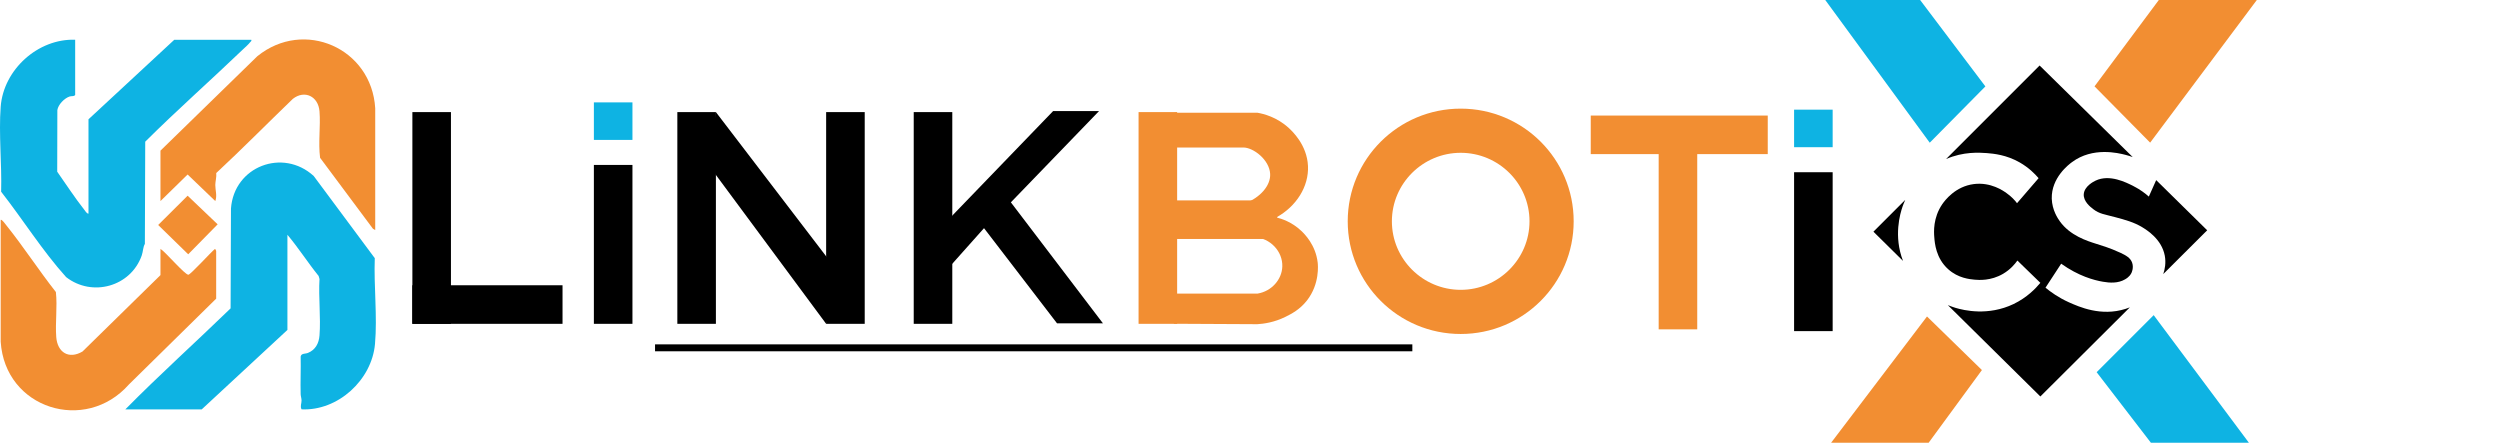 <svg width="192" height="34" viewBox="0 0 192 34" fill="none" xmlns="http://www.w3.org/2000/svg">
<g clip-path="url(#clip0_27_400)">
<path d="M5.773 3.052V7.292C5.677 7.427 5.496 7.359 5.349 7.41C4.948 7.54 4.473 8.026 4.405 8.45L4.394 13.187C5.066 14.142 5.739 15.177 6.468 16.103C6.542 16.2 6.666 16.414 6.796 16.409V9.162L13.381 3.058H19.304C19.332 3.165 19.259 3.177 19.214 3.239C19.089 3.403 18.835 3.629 18.671 3.782C16.184 6.167 13.595 8.45 11.154 10.881L11.126 18.732C10.979 18.975 10.995 19.308 10.882 19.63C10.035 22.016 7.073 22.835 5.078 21.281C3.246 19.246 1.777 16.883 0.087 14.724C0.149 12.616 -0.106 10.293 0.053 8.196C0.268 5.347 2.918 2.951 5.773 3.052Z" fill="#0EB3E3"/>
<path d="M9.622 31.444C12.245 28.782 15.031 26.283 17.71 23.683L17.739 16.013C17.976 12.774 21.724 11.356 24.092 13.515L28.783 19.828C28.704 21.954 28.987 24.311 28.8 26.413C28.557 29.183 25.957 31.568 23.159 31.438C23.035 31.195 23.165 30.986 23.159 30.754C23.154 30.584 23.097 30.432 23.091 30.274C23.063 29.313 23.114 28.346 23.091 27.385C23.137 27.12 23.442 27.188 23.651 27.103C24.227 26.871 24.493 26.362 24.538 25.763C24.646 24.373 24.453 22.835 24.538 21.428L24.471 21.196C23.64 20.168 22.922 19.037 22.074 18.031V25.339L15.489 31.444H9.622Z" fill="#0EB3E3"/>
<path d="M12.329 19.116C12.691 19.331 14.195 21.1 14.466 21.1C14.63 21.1 16.229 19.331 16.512 19.116C16.529 19.11 16.602 19.258 16.602 19.269V22.937L9.899 29.528C6.553 33.315 0.381 31.387 0.053 26.244V16.889C0.126 16.804 0.443 17.245 0.499 17.319C1.822 18.969 2.981 20.767 4.292 22.428C4.416 23.559 4.235 24.763 4.32 25.887C4.411 27.069 5.287 27.617 6.338 26.995L12.324 21.128V19.11L12.329 19.116Z" fill="#F28E32"/>
<path d="M12.329 11.565L19.762 4.319C23.34 1.419 28.54 3.691 28.817 8.315V17.669L28.642 17.567L24.583 12.119C24.431 10.966 24.629 9.705 24.538 8.552C24.448 7.399 23.396 6.885 22.492 7.591C20.525 9.485 18.603 11.435 16.608 13.289C16.642 13.588 16.535 13.939 16.535 14.21C16.535 14.589 16.687 15.035 16.535 15.442L14.409 13.402L12.324 15.442V11.565H12.329Z" fill="#F28E32"/>
<path d="M14.409 15.03L16.715 17.229L14.454 19.529L12.148 17.279L14.409 15.03Z" fill="#F28E32"/>
<path d="M34.633 8.609H31.671V24.87H34.633V8.609Z" fill="black"/>
<path d="M54.981 8.609H52.02V24.87H54.981V8.609Z" fill="black"/>
<path d="M73.136 8.609H70.174V24.87H73.136V8.609Z" fill="black"/>
<path d="M90.404 8.609H87.442V24.87H90.404V8.609Z" fill="#F28E32"/>
<path d="M130.348 9.033H127.386V25.294H130.348V9.033Z" fill="#F28E32"/>
<path d="M66.41 8.609H63.448V24.87H66.41V8.609Z" fill="black"/>
<path d="M48.572 7.863H45.61V10.745H48.572V7.863Z" fill="#0EB3E3"/>
<path d="M48.572 12.667H45.61V24.87H48.572V12.667Z" fill="black"/>
<path d="M140.748 8.422H137.786V11.305H140.748V8.422Z" fill="#0EB3E3"/>
<path d="M140.748 13.227H137.786V25.43H140.748V13.227Z" fill="black"/>
<path d="M31.666 21.908V24.87H43.202V21.908H31.666Z" fill="black"/>
<path d="M87.883 15.391V18.353H98.085V15.391H87.883Z" fill="#F28E32"/>
<path d="M122.169 8.875V11.836H135.763V8.875H122.169Z" fill="#F28E32"/>
<path d="M54.981 8.609C58.186 12.803 61.391 16.991 64.596 21.185C64.211 22.411 63.832 23.644 63.448 24.87C60.424 20.784 57.395 16.697 54.371 12.611C54.574 11.277 54.778 9.943 54.987 8.603L54.981 8.609Z" fill="black"/>
<path d="M72.667 17.042C75.403 14.205 78.144 11.367 80.88 8.53H84.407C82.151 10.864 79.891 13.204 77.635 15.539C79.992 18.636 82.349 21.733 84.706 24.831H81.179C79.308 22.395 77.443 19.959 75.572 17.523C74.645 18.562 73.718 19.602 72.786 20.648C72.746 19.444 72.707 18.246 72.667 17.042Z" fill="black"/>
<path d="M95.598 15.629C96.808 15.165 97.593 14.238 97.548 13.357C97.491 12.26 96.248 11.328 95.49 11.328H90.2V8.66H96.581C97.028 8.739 98.057 8.982 98.984 9.835C99.221 10.056 100.38 11.118 100.453 12.746C100.527 14.318 99.566 15.849 98.023 16.697C98.413 16.793 99.215 17.042 99.944 17.737C100.182 17.963 101.041 18.8 101.199 20.168C101.216 20.32 101.374 21.801 100.374 23.078C99.82 23.785 99.164 24.113 98.746 24.322C97.864 24.763 97.05 24.87 96.559 24.898C94.422 24.887 92.291 24.876 90.155 24.865V22.547H96.587C97.661 22.366 98.452 21.468 98.481 20.467C98.52 19.32 97.565 18.268 96.304 18.212C96.067 17.353 95.835 16.494 95.598 15.634V15.629Z" fill="#F28E32"/>
<path d="M112.182 11.735C115.098 11.735 117.466 14.097 117.466 16.997C117.466 19.896 115.092 22.259 112.182 22.259C109.271 22.259 106.897 19.896 106.897 16.997C106.897 14.097 109.271 11.735 112.182 11.735ZM112.182 8.343C107.388 8.343 103.505 12.215 103.505 16.997C103.505 21.779 107.388 25.65 112.182 25.65C116.975 25.65 120.858 21.779 120.858 16.997C120.858 12.215 116.975 8.343 112.182 8.343Z" fill="#F28E32"/>
<path d="M108.468 26.447H50.307V26.979H108.468V26.447Z" fill="black"/>
<path d="M148.204 10.96C149.628 9.519 151.052 8.077 152.477 6.636C150.555 4.093 148.633 1.544 146.711 -1H139.448C142.37 2.99 145.287 6.975 148.209 10.966L148.204 10.96Z" fill="#0EB3E3"/>
<path d="M161.022 28.584C162.481 27.125 163.945 25.661 165.403 24.203C168.235 27.996 171.066 31.788 173.893 35.581H166.403C164.612 33.247 162.814 30.918 161.022 28.584Z" fill="#0EB3E3"/>
<path d="M147.989 24.311C145.123 28.087 142.257 31.857 139.392 35.632H146.926C148.69 33.23 150.447 30.828 152.211 28.42C150.803 27.047 149.396 25.679 147.994 24.305L147.989 24.311Z" fill="#F28E32"/>
<path d="M160.858 6.631C162.283 8.072 163.707 9.513 165.131 10.955C168.088 7.004 171.044 3.053 174 -0.904H166.471C164.6 1.606 162.735 4.115 160.864 6.625L160.858 6.631Z" fill="#F28E32"/>
<path d="M146.152 20.038C145.394 19.292 144.637 18.54 143.879 17.794L146.321 15.352C146.219 15.584 146.157 15.753 146.123 15.844C145.925 16.409 145.417 18.139 146.152 20.038Z" fill="black"/>
<path d="M158.298 20.252C157.897 20.863 157.496 21.479 157.094 22.095C157.484 22.417 158.083 22.852 158.886 23.214C159.672 23.564 161.356 24.322 163.238 23.723C163.306 23.7 163.419 23.66 163.572 23.604C161.277 25.887 158.988 28.171 156.699 30.449C154.33 28.114 151.962 25.774 149.594 23.434C149.837 23.53 150.035 23.598 150.182 23.643C150.826 23.836 152.691 24.282 154.641 23.35C155.676 22.852 156.337 22.157 156.699 21.722C156.111 21.151 155.523 20.58 154.935 20.009C154.749 20.275 154.404 20.693 153.839 21.027C152.895 21.581 151.973 21.507 151.651 21.479C151.284 21.445 150.385 21.366 149.622 20.676C148.678 19.834 148.588 18.67 148.554 18.223C148.52 17.816 148.452 16.731 149.164 15.685C149.368 15.391 150.165 14.317 151.595 14.136C152.9 13.973 153.861 14.656 154.104 14.832C154.483 15.097 154.743 15.386 154.907 15.606C155.461 14.962 156.009 14.323 156.563 13.684C156.28 13.351 155.811 12.876 155.122 12.48C154.082 11.887 153.126 11.802 152.584 11.757C152.007 11.717 150.792 11.633 149.458 12.215L156.642 5.031C159.027 7.371 161.407 9.716 163.792 12.062C163.617 12 163.43 11.943 163.238 11.893C162.684 11.751 160.723 11.265 159.129 12.452C158.897 12.622 157.535 13.639 157.575 15.256C157.603 16.137 158.038 16.776 158.191 16.991C158.976 18.093 160.293 18.506 160.994 18.726C161.316 18.828 162 19.02 162.865 19.421C163.283 19.619 163.617 19.806 163.747 20.173C163.888 20.569 163.707 20.947 163.69 20.97C163.656 21.044 163.538 21.264 163.21 21.451C162.667 21.773 162.017 21.727 161.503 21.637C160.808 21.518 159.632 21.202 158.298 20.252Z" fill="black"/>
<path d="M166.138 21.049C166.262 20.682 166.358 20.19 166.256 19.636C166.013 18.359 164.872 17.664 164.521 17.449C163.888 17.065 163.199 16.878 162.435 16.675C161.644 16.46 161.243 16.437 160.757 16.059C160.542 15.895 159.994 15.465 160.033 14.911C160.079 14.306 160.785 13.945 160.943 13.871C162.012 13.362 163.278 14.001 163.854 14.295C164.386 14.566 164.776 14.872 165.03 15.098C165.216 14.674 165.403 14.255 165.595 13.832C166.901 15.12 168.206 16.403 169.512 17.686C168.387 18.805 167.262 19.93 166.138 21.049Z" fill="black"/>
</g>
<defs>
<clipPath id="clip0_27_400">
<rect width="191.423" height="34" fill="white"/>
</clipPath>
</defs>
</svg>
